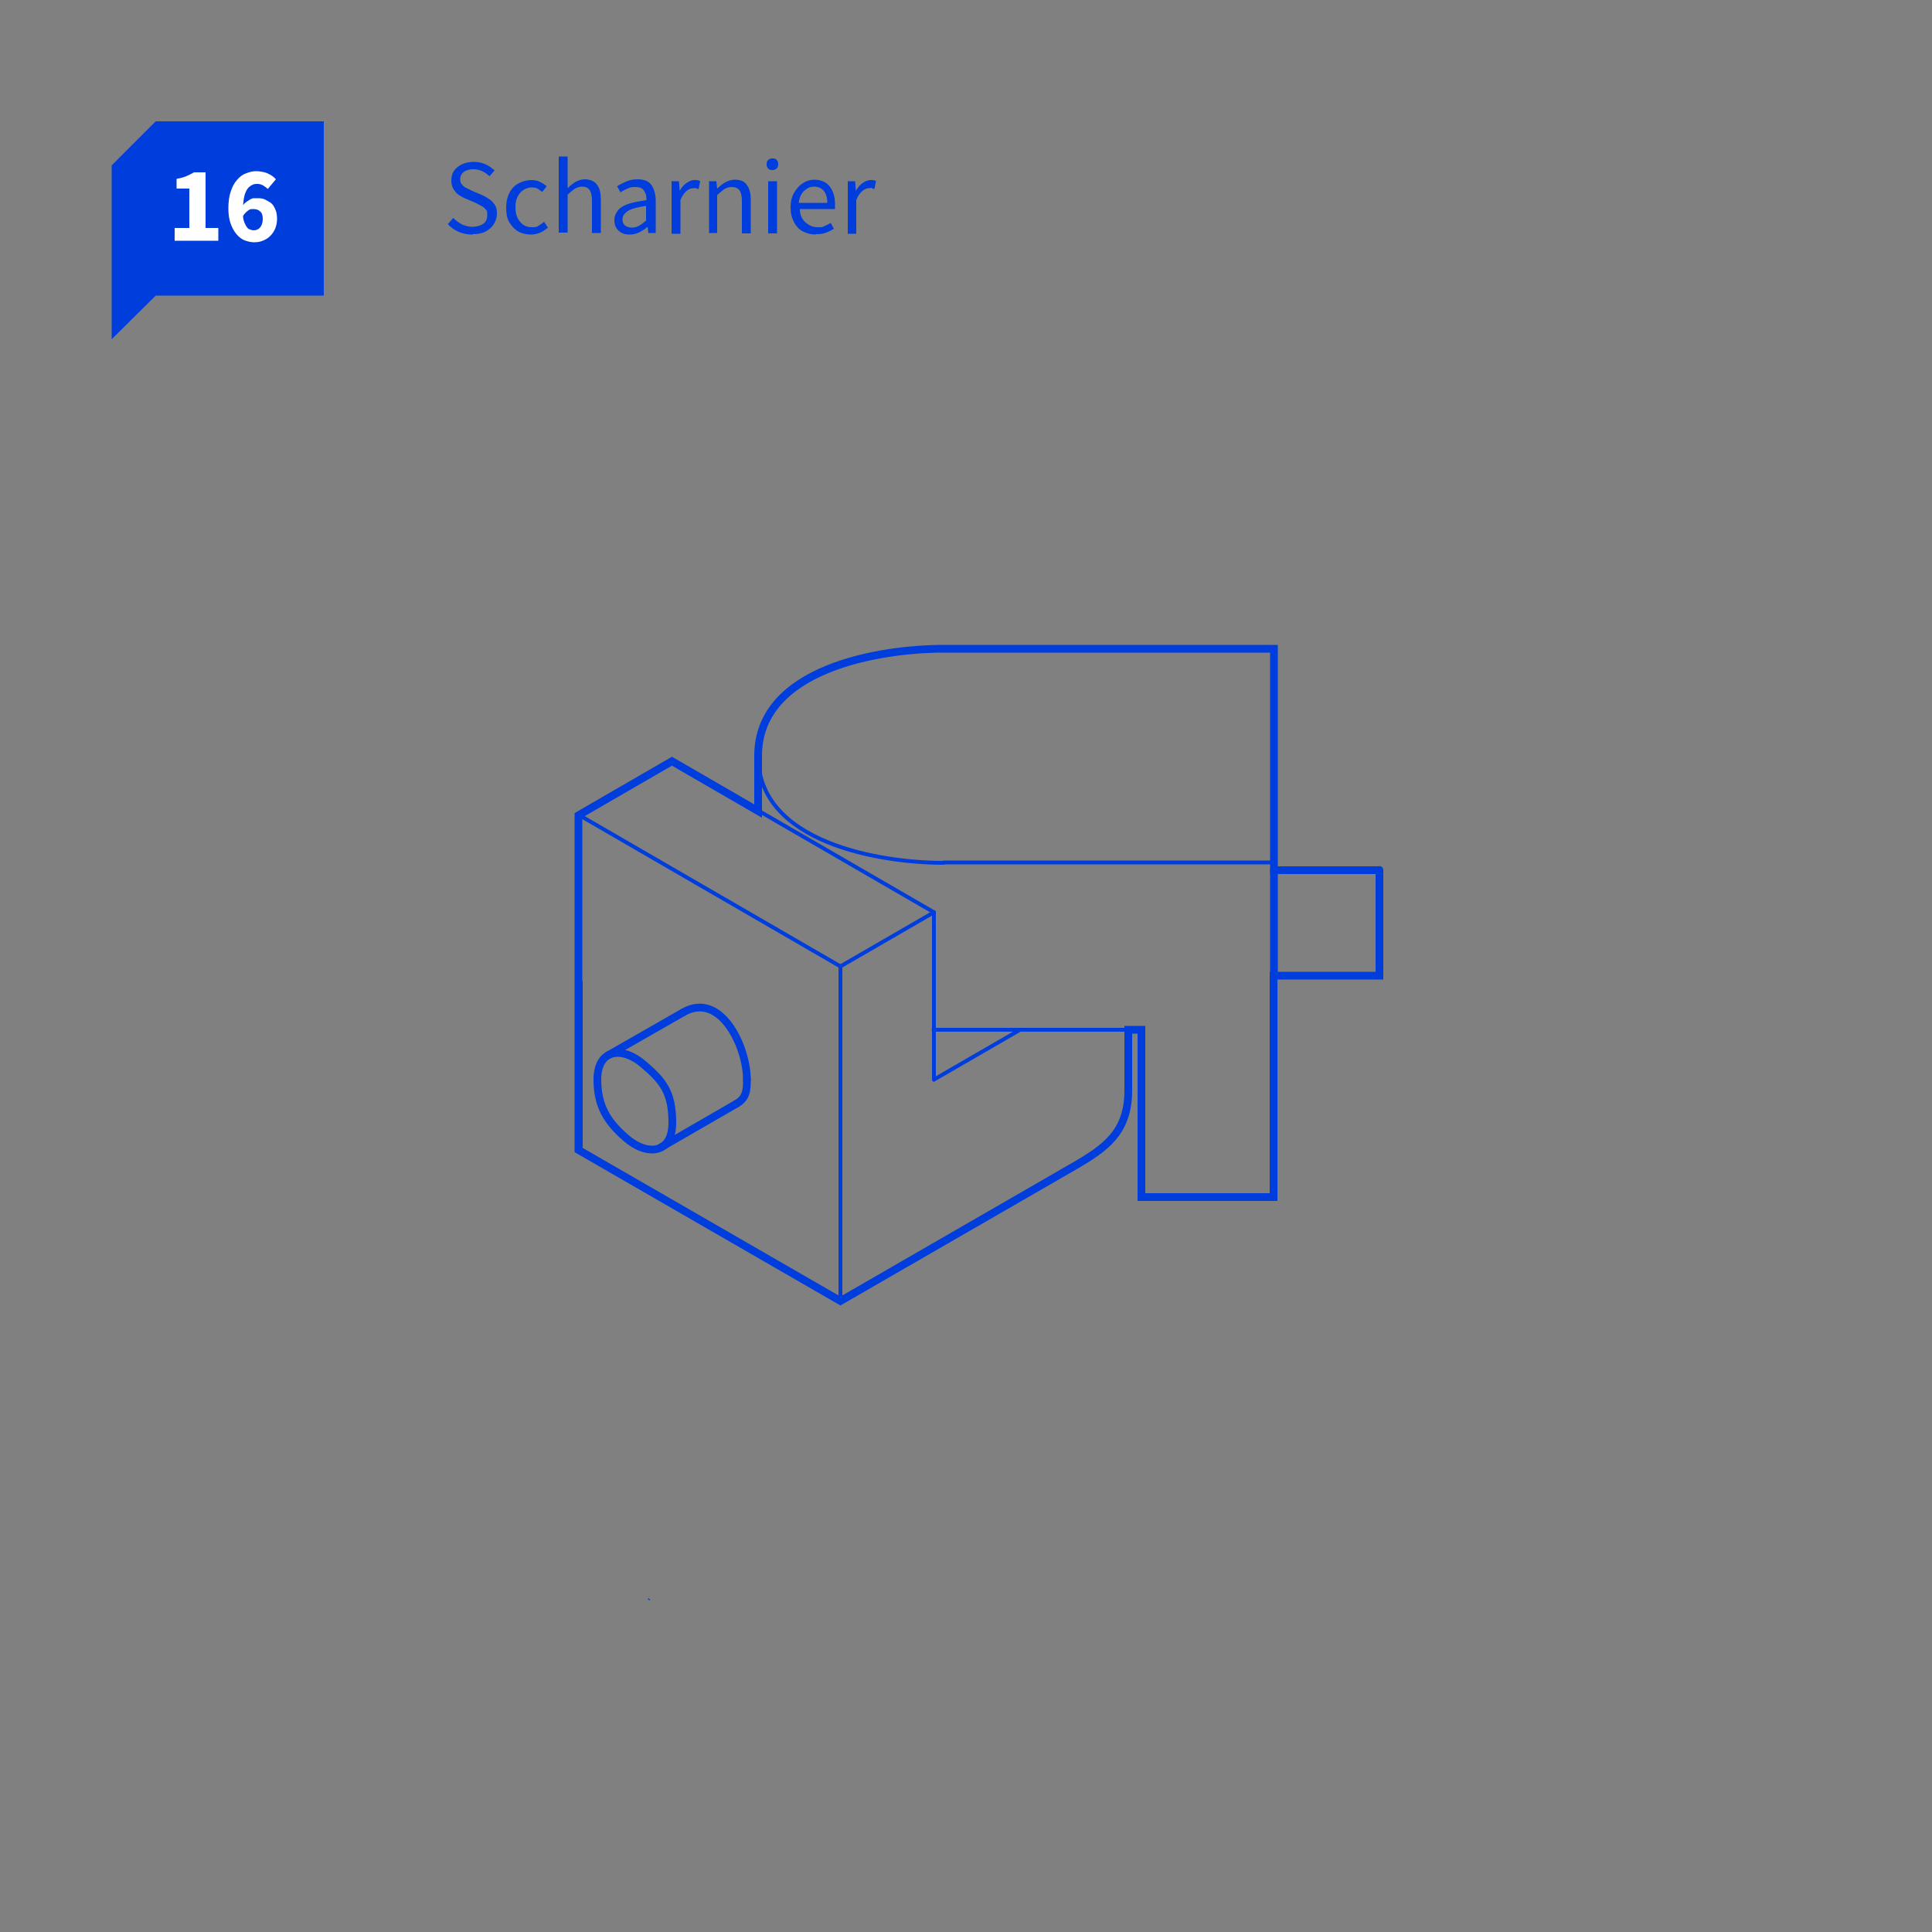 <?xml version="1.0" encoding="UTF-8"?>
<svg xmlns="http://www.w3.org/2000/svg" id="Ebene_1" data-name="Ebene 1" version="1.1" viewBox="0 0 500 500">
  <rect x="0" y="0" width="500" height="500" fill="#808080" stroke="none"/>
  <defs>
    <style>
      .cls-1 {
        stroke-miterlimit: 10;
      }

      .cls-1, .cls-2 {
        stroke-width: 2px;
      }

      .cls-1, .cls-2, .cls-3, .cls-4 {
        fill: none;
        stroke: #003ddd;
      }

      .cls-2, .cls-3, .cls-4 {
        stroke-linecap: round;
        stroke-linejoin: round;
      }

      .cls-3 {
        stroke-width: .3px;
      }

      .cls-5 {
        fill: #003ddd;
      }

      .cls-5, .cls-6 {
        stroke-width: 0px;
      }

      .cls-6 {
        fill: #fff;
      }
    </style>
  </defs>
  <line class="cls-3" x1="167.8" y1="413.8" x2="168.1" y2="414"></line>
  <g>
    <path class="cls-5" d="M122.3,60.7c-1.3,0-2.5-.2-3.6-.7s-2-1.1-2.8-2l1.4-1.6c.7.7,1.4,1.2,2.3,1.7.9.4,1.8.6,2.7.6s2.1-.3,2.8-.8c.7-.5,1-1.3,1-2.2s0-1.1-.4-1.5-.6-.7-1.1-.9c-.5-.3-1-.5-1.5-.8l-2.6-1.1c-.6-.2-1.1-.6-1.7-.9-.6-.4-1-.9-1.4-1.5s-.6-1.4-.6-2.3.2-1.8.7-2.5,1.2-1.3,2.1-1.7,1.9-.6,3-.6,2.1.2,3,.6c.9.4,1.7,1,2.4,1.6l-1.3,1.5c-.6-.5-1.2-1-1.9-1.3-.7-.3-1.4-.5-2.3-.5s-1.8.2-2.5.7c-.6.5-.9,1.1-.9,1.9s.2,1.1.5,1.4c.3.4.7.7,1.2.9s.9.5,1.4.7l2.6,1.1c.7.3,1.3.7,1.9,1.1.6.4,1,.9,1.4,1.5.4.6.5,1.4.5,2.3s-.3,1.8-.8,2.6-1.2,1.4-2.1,1.9-2,.7-3.3.7h0Z"></path>
    <path class="cls-5" d="M137.3,60.7c-1.2,0-2.3-.3-3.2-.8s-1.7-1.4-2.3-2.4-.8-2.3-.8-3.8.3-2.8.9-3.9c.6-1.1,1.4-1.9,2.4-2.4s2.1-.8,3.2-.8,1.7.2,2.3.5,1.2.7,1.7,1.1l-1.2,1.5c-.4-.4-.8-.6-1.2-.9-.4-.2-.9-.3-1.5-.3s-1.5.2-2.2.7c-.6.4-1.1,1-1.5,1.8s-.5,1.7-.5,2.7c0,1.5.4,2.8,1.2,3.7.8,1,1.8,1.4,3,1.4s1.2,0,1.8-.4,1-.6,1.4-1l1,1.5c-.6.5-1.3,1-2,1.3s-1.5.5-2.3.5h-.2,0Z"></path>
    <path class="cls-5" d="M144.6,60.4v-19.9h2.3v8.2c.6-.6,1.2-1.1,2-1.6.7-.4,1.5-.7,2.5-.7s2.5.4,3.1,1.4c.7.9,1,2.2,1,3.9v8.6h-2.3v-8.3c0-1.3-.2-2.2-.6-2.8-.4-.6-1.1-.9-1.9-.9s-1.3.2-1.9.5c-.5.4-1.2.9-1.9,1.6v9.8h-2.3v.2h0Z"></path>
    <path class="cls-5" d="M162.9,60.7c-1.1,0-2.1-.3-2.8-1-.8-.7-1.1-1.6-1.1-2.8s.7-2.6,2-3.4,3.4-1.3,6.3-1.7c0-.6,0-1.1-.2-1.6s-.4-.9-.8-1.3c-.4-.3-1-.5-1.7-.5s-1.5,0-2.2.4c-.7.3-1.3.6-1.8,1l-.9-1.6c.6-.4,1.4-.8,2.3-1.2s1.9-.6,3-.6c1.7,0,2.9.5,3.6,1.5s1.1,2.4,1.1,4.1v8.3h-1.9l-.2-1.6h0c-.6.5-1.3,1-2.1,1.4s-1.6.6-2.4.6h-.2ZM163.6,58.9c.7,0,1.3-.2,1.8-.5.6-.3,1.2-.8,1.8-1.3v-3.8c-2.2.3-3.8.7-4.7,1.3s-1.4,1.3-1.4,2.1.2,1.3.7,1.7c.5.3,1,.5,1.7.5h0Z"></path>
    <path class="cls-5" d="M173.8,60.4v-13.5h1.9l.2,2.5h0c.5-.9,1-1.5,1.7-2s1.4-.8,2.1-.8,1,0,1.5.3l-.4,2c-.2,0-.4,0-.6-.2h-.7c-.6,0-1.2.2-1.8.7s-1.2,1.3-1.6,2.4v8.7h-2.3,0Z"></path>
    <path class="cls-5" d="M183.5,60.4v-13.5h1.9l.2,1.9h0c.7-.6,1.3-1.2,2.1-1.6.7-.4,1.6-.7,2.5-.7,1.4,0,2.5.4,3.1,1.4.7.9,1,2.2,1,3.9v8.6h-2.3v-8.3c0-1.3-.2-2.2-.6-2.8-.4-.6-1.1-.9-2-.9s-1.3.2-1.9.5c-.5.4-1.2.9-1.9,1.6v9.8h-2.3.2Z"></path>
    <path class="cls-5" d="M199.9,44c-.4,0-.8,0-1.1-.4-.3-.3-.4-.6-.4-1.1s.1-.8.4-1.1c.3-.3.7-.4,1.1-.4s.8,0,1.1.4c.3.3.4.6.4,1.1s-.1.8-.4,1.1c-.3.3-.7.4-1.1.4ZM198.8,60.4v-13.5h2.3v13.5h-2.3Z"></path>
    <path class="cls-5" d="M211.1,60.7c-1.2,0-2.3-.3-3.3-.8s-1.8-1.4-2.3-2.4c-.6-1.1-.9-2.3-.9-3.8s.3-2.8.9-3.8,1.3-1.9,2.3-2.5c.9-.6,1.9-.9,2.9-.9,1.7,0,3.1.6,4,1.7.9,1.2,1.4,2.7,1.4,4.6s0,.5,0,.7v.6h-9.1c0,1.4.5,2.6,1.4,3.4s1.9,1.3,3.2,1.3,1.2,0,1.8-.3c.5-.2,1.1-.5,1.6-.8l.8,1.5c-.6.4-1.2.7-2,1-.7.3-1.6.4-2.5.4h-.2,0ZM206.8,52.5h7.3c0-1.4-.3-2.4-.9-3.1-.6-.7-1.4-1.1-2.5-1.1s-1.8.4-2.6,1.1c-.8.7-1.2,1.8-1.4,3.1h0Z"></path>
    <path class="cls-5" d="M219.4,60.4v-13.5h1.9l.2,2.5h0c.5-.9,1-1.5,1.7-2s1.4-.8,2.1-.8,1,0,1.4.3l-.4,2c-.2,0-.4,0-.6-.2s-.4,0-.7,0c-.6,0-1.2.2-1.8.7s-1.2,1.3-1.6,2.4v8.7h-2.3.1Z"></path>
  </g>
  <polygon class="cls-5" points="28.9 42.8 40.3 31.4 83.8 31.4 83.8 76.5 40.3 76.5 28.9 87.8 28.9 42.8"></polygon>
  <g>
    <path class="cls-6" d="M45.2,62.3v-3.3h3.8v-10.2h-3.3v-2.5c1-.2,1.8-.4,2.5-.7s1.3-.6,2-1h3v14.4h3.3v3.3h-11.3Z"></path>
    <path class="cls-6" d="M65.8,62.7c-.9,0-1.7-.2-2.5-.5s-1.5-.9-2.1-1.6c-.6-.7-1.1-1.6-1.5-2.7-.4-1.1-.6-2.4-.6-4s.2-3.1.6-4.3c.4-1.2.9-2.2,1.6-3,.7-.8,1.4-1.4,2.3-1.7.9-.4,1.8-.6,2.7-.6s2.2.2,3,.6c.9.4,1.6.9,2.1,1.5l-2.1,2.5c-.3-.3-.7-.6-1.2-.9-.5-.3-1-.4-1.5-.4s-.9,0-1.4.3c-.4.2-.8.5-1.1.9-.3.4-.6,1-.8,1.7s-.3,1.6-.4,2.6c.2-.3.5-.6.8-.8.3-.2.6-.4.9-.6.3-.2.6-.3.9-.4h.9c.8,0,1.5,0,2.1.3s1.2.6,1.7,1,.8,1,1.1,1.7c.3.7.4,1.5.4,2.4s-.2,1.8-.5,2.5-.7,1.3-1.3,1.9-1.2.9-1.9,1.2c-.7.3-1.5.4-2.3.4,0,0,0,0,.1,0ZM65.7,59.6c.6,0,1.1-.2,1.6-.7.4-.5.7-1.2.7-2.2s-.2-1.6-.7-2c-.4-.4-1-.6-1.7-.6s-.9,0-1.4.4-.9.7-1.3,1.4c0,.7.2,1.3.4,1.8s.4.8.6,1.1c.2.3.5.5.8.6s.6.2.9.2h0Z"></path>
  </g>
  <line class="cls-2" x1="149.8" y1="297.6" x2="149.8" y2="254.3"></line>
  <line class="cls-4" x1="217.5" y1="336.7" x2="217.5" y2="293.4"></line>
  <polyline class="cls-4" points="241.7 279.4 264 266.5 292.1 266.5"></polyline>
  <line class="cls-4" x1="149.8" y1="210.9" x2="217.5" y2="250.1"></line>
  <line class="cls-4" x1="217.5" y1="250.1" x2="217.5" y2="293.4"></line>
  <line class="cls-4" x1="196.1" y1="209.7" x2="241.7" y2="236.1"></line>
  <line class="cls-4" x1="241.7" y1="236.1" x2="241.7" y2="279.4"></line>
  <line class="cls-4" x1="241.7" y1="236.1" x2="217.5" y2="250.1"></line>
  <path class="cls-2" d="M190.5,285.7c2.7-1.5,2.8-3.6,2.8-6.3"></path>
  <path class="cls-2" d="M193.3,279.4c0-8.5-6.8-23-16.5-17.4"></path>
  <path class="cls-2" d="M154.6,279.4c0,6.7,2.5,10.9,7.4,15.1,5.5,4.8,12,4.1,12-3.9s-2.5-10.9-7.4-15.1c-5.5-4.8-12-4.1-12,3.9Z"></path>
  <line class="cls-2" x1="329.7" y1="225.2" x2="329.7" y2="252.6"></line>
  <path class="cls-4" d="M196.2,195.6c0,22.6,31.8,27.7,47.9,27.7"></path>
  <line class="cls-4" x1="244.2" y1="223.2" x2="329.7" y2="223.2"></line>
  <line class="cls-2" x1="190.5" y1="285.7" x2="171.1" y2="296.9"></line>
  <line class="cls-2" x1="176.8" y1="262" x2="157.4" y2="273.1"></line>
  <path class="cls-1" d="M357.1,225.2h-27.4v-57.3h-85.6c-16.2,0-47.9,5-47.9,27.7v14.3l-22.3-12.9-24.2,14v86.6l67.8,39.1,60.5-34.9c8.1-4.7,14-8.8,14-19.6v-15.7h3.4v43.3h34.2v-57.3h27.4v-24c0-1.1,0-4.9,0-2.7"></path>
  <line class="cls-4" x1="264" y1="266.5" x2="241.6" y2="266.5"></line>
</svg>
